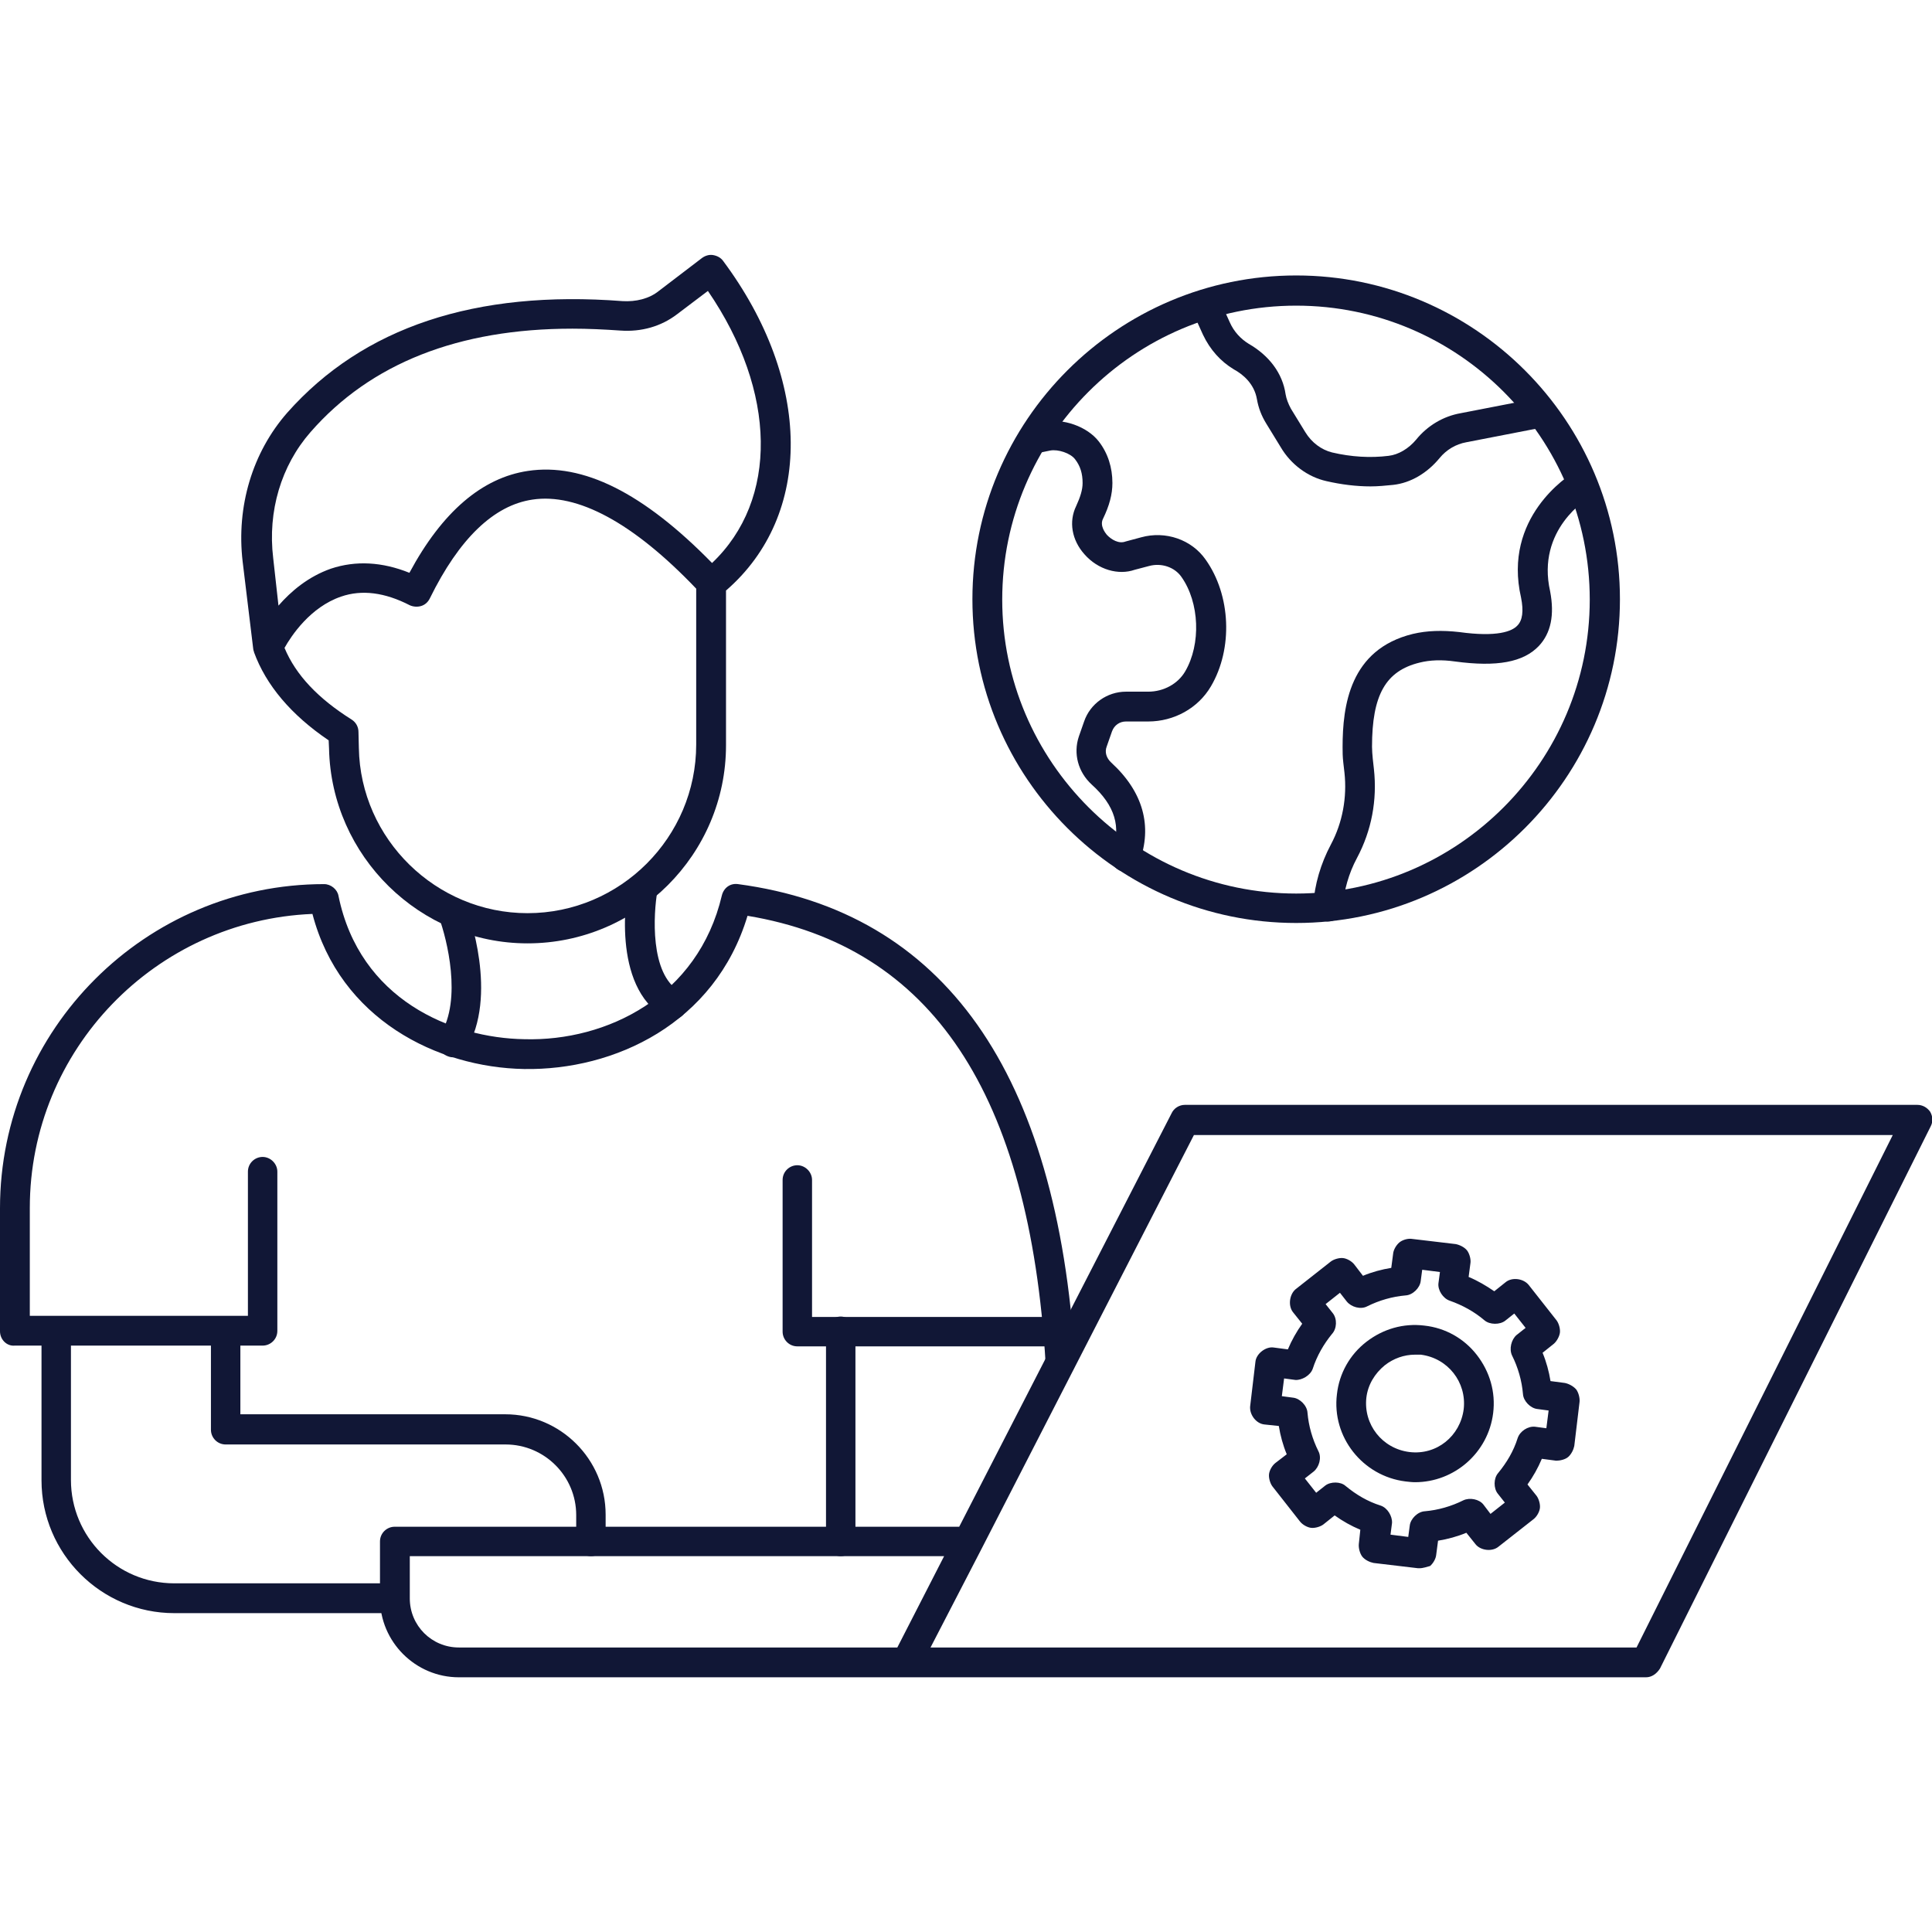 <?xml version="1.0" encoding="utf-8"?>
<!-- Generator: Adobe Illustrator 24.0.1, SVG Export Plug-In . SVG Version: 6.00 Build 0)  -->
<svg version="1.1" id="Layer_1" xmlns="http://www.w3.org/2000/svg" xmlns:xlink="http://www.w3.org/1999/xlink" x="0px" y="0px"
	 viewBox="0 0 512 512" style="enable-background:new 0 0 512 512;" xml:space="preserve">
<style type="text/css">
	.st0{fill:#111736;}
</style>
<g>
	<g>
		<g>
			<g>
				<g>
					<path class="st0" d="M436.2,444.5H121.6c-11.5,0-20.9-9.4-20.9-20.9v-15.1c0-2.2,1.8-3.9,3.9-3.9h149.6L310.5,295
						c0.6-1.3,2-2.2,3.5-2.2h194.1c1.4,0,2.6,0.7,3.4,1.8c0.7,1.2,0.8,2.6,0.2,3.8l-71.8,143.8C439,443.6,437.7,444.5,436.2,444.5z
						 M246.6,436.6h187.1l67.9-135.8H316.4l-56.2,109.5L246.6,436.6z M108.6,412.4v11.2c0,7.2,5.8,13,13,13h116.2l12.4-24.2
						L108.6,412.4z"/>
				</g>
				<g>
					<path class="st0" d="M104.6,427.5H46.2c-19.4,0-35.2-15.8-35.2-35.2v-39.5c0-2.2,1.8-3.9,3.9-3.9s3.9,1.8,3.9,3.9v39.4
						c0,15.1,12.2,27.4,27.4,27.4h58.4c2.2,0,3.9,1.8,3.9,3.9S106.8,427.5,104.6,427.5z"/>
				</g>
				<g>
					<path class="st0" d="M281,365c-2.1,0-3.8-1.6-3.9-3.7c-4.3-71.6-30.2-110.5-79-118.6c-8.6,28.6-35.3,41-59.2,40.6
						c-23-0.4-48.8-13.2-56.1-41.1c-41.6,1.7-74.9,36-74.9,77.9v28.6h57.8v-38.2c0-2.2,1.8-3.9,3.9-3.9s3.9,1.8,3.9,3.9v42.2
						c0,2.2-1.8,3.9-3.9,3.9H3.9C1.8,356.8,0,355,0,352.8v-32.6c0-47.4,38.6-85.9,85.9-85.9c1.8,0,3.5,1.4,3.8,3.1
						c5.6,27.5,30,37.7,49.3,38c21.8,0.6,46-11.3,52.3-38.1c0.5-2,2.2-3.3,4.3-3c54.6,7.3,84.6,49.8,89.3,126.4
						c0.2,2.2-1.5,4-3.7,4.2C281.2,365,281.1,365,281,365z"/>
				</g>
				<g>
					<path class="st0" d="M156.6,412.4c-2.2,0-3.9-1.8-3.9-3.9v-7c0-10.3-8.4-18.7-18.7-18.7H59.8c-2.2,0-3.9-1.8-3.9-3.9v-26
						c0-2.2,1.8-3.9,3.9-3.9s3.9,1.8,3.9,3.9v21.9h70.2c14.6,0,26.6,11.9,26.6,26.6v7C160.6,410.6,158.8,412.4,156.6,412.4z"/>
				</g>
				<g>
					<path class="st0" d="M280.4,356.8h-69.1c-2.2,0-3.9-1.8-3.9-3.9v-40.2c0-2.2,1.8-3.9,3.9-3.9s3.9,1.8,3.9,3.9V349h65.2
						c2.2,0,3.9,1.8,3.9,3.9S282.6,356.8,280.4,356.8L280.4,356.8z"/>
				</g>
				<g>
					<path class="st0" d="M222.8,412.4c-2.2,0-3.9-1.8-3.9-3.9v-55.7c0-2.2,1.8-3.9,3.9-3.9s3.9,1.8,3.9,3.9v55.6
						C226.7,410.6,225,412.4,222.8,412.4z"/>
				</g>
				<g>
					<g>
						<path class="st0" d="M139.8,250c-28.5,0-52-23.1-52.6-51.6l-0.1-2.2c-9.9-6.7-16.6-14.6-19.8-23.4v-0.1
							c-0.1-0.2-0.2-0.6-0.2-0.8l-2.8-23.1c-1.7-14.6,2.6-28.9,11.8-39.4C96.2,86.7,126,76.8,165,79.8c3.5,0.2,7-0.6,9.6-2.7
							l11.4-8.7c0.8-0.6,1.9-1,3-0.8s2,0.7,2.6,1.5c23.7,31.8,23.9,67.4,0.8,87.4v41C192.4,226.4,168.8,250,139.8,250L139.8,250z
							 M75.4,171.7c3,7.2,8.9,13.4,17.8,19c1.1,0.7,1.8,1.9,1.8,3.3l0.1,4.2c0.4,24.2,20.5,43.8,44.7,43.8
							c24.6,0,44.7-20.1,44.7-44.7v-41.3c-16.7-17.5-31.5-25.4-43.4-23.6c-10.2,1.5-19.4,10.3-27.2,26.2c-0.5,1-1.3,1.7-2.3,2
							s-2.1,0.2-3-0.2c-6.6-3.4-12.7-4.2-18.2-2.3C82.2,160.9,77.2,168.5,75.4,171.7z M151.7,87.1c-30.2,0-53.5,9.2-69.4,27.4
							c-7.8,8.9-11.4,21-9.9,33.4l1.4,12.6c3.3-3.8,7.9-7.7,13.9-9.8c6.6-2.2,13.6-1.8,20.8,1.1c8.7-16.2,19.3-25.2,31.4-27
							c14.6-2.2,30.6,5.8,48.8,24.4c17.6-16.7,17.2-45.4-1.1-72.1l-8.2,6.2c-4.2,3.2-9.4,4.7-15,4.3
							C160.1,87.3,155.8,87.1,151.7,87.1z"/>
					</g>
				</g>
			</g>
			<g>
				<path class="st0" d="M120.1,280.2c-0.7,0-1.4-0.2-2.1-0.6c-1.8-1.1-2.4-3.6-1.3-5.4c5.8-9.4,1.7-25.4-0.3-30.9
					c-0.8-2,0.2-4.3,2.3-5c2-0.8,4.3,0.2,5,2.3c0.3,1,8.6,23.3-0.3,37.8C122.6,279.5,121.4,280.2,120.1,280.2L120.1,280.2z"/>
			</g>
			<g>
				<path class="st0" d="M178.2,270.2c-0.6,0-1.4-0.2-1.9-0.5c-14.6-8.3-10.1-33.8-9.8-35c0.4-2.2,2.4-3.5,4.6-3.1s3.5,2.5,3.1,4.6
					c-1,5.8-2.1,22,6,26.6c1.9,1,2.6,3.4,1.4,5.4C180.9,269.4,179.5,270.2,178.2,270.2L178.2,270.2z"/>
			</g>
		</g>
		<g>
			<g>
				<path class="st0" d="M298.4,231c-0.5,0-0.9-0.1-1.4-0.2c-2-0.7-3-3-2.3-5c2.5-6.6,0.8-12.3-5.4-17.9c-3.6-3.3-4.9-8.2-3.4-12.7
					l1.4-4c1.6-4.7,6.1-7.9,11.1-7.9h5.9c4.1,0,7.9-2.1,9.8-5.4c4.2-7.2,3.8-18.2-1-25c-1.8-2.6-5.3-3.8-8.6-2.9l-3.8,1
					c-4.3,1.5-9.7,0-13.3-4.1c-3.4-3.8-4.2-8.7-2.2-12.8c1.1-2.4,1.7-4.3,1.7-6.1c0-2.5-0.6-4.5-2-6.3c-1.2-1.6-4.5-2.7-6.6-2.3
					l-3.9,0.8c-2.1,0.4-4.2-1-4.6-3c-0.4-2.2,1-4.2,3-4.6l3.9-0.8c5-1,11.4,1.2,14.5,5.2c2.4,3.1,3.6,6.9,3.6,11c0,3-0.8,6-2.5,9.5
					c-0.9,1.8,0.6,3.7,1,4.2c1.2,1.3,3.2,2.5,5,1.8l4.1-1.1c6.5-1.8,13.4,0.6,17.1,5.9c6.7,9.4,7.3,23.6,1.4,33.6
					c-3.4,5.8-9.8,9.3-16.6,9.3h-5.9c-1.7,0-3.1,1-3.7,2.6l-1.4,4c-0.6,1.5-0.1,3.1,1.2,4.3c8.4,7.7,11,16.8,7.4,26.5
					C301.4,230.1,300,231,298.4,231L298.4,231z"/>
			</g>
			<g>
				<path class="st0" d="M352,244.2c-0.1,0-0.2,0-0.3,0c-2.2-0.2-3.8-2.1-3.7-4.2c0.4-5.7,2-11.1,4.7-16.2c3.1-5.8,4.3-12.5,3.6-19
					l-0.3-2.6c-0.2-1.7-0.2-2.9-0.2-4.2c0-11,1.9-25.9,18.6-30c3.8-0.9,7.8-1,12.3-0.5c10.1,1.4,14-0.2,15.4-1.7
					c1.4-1.4,1.7-3.9,1-7.4c-4.9-21.3,12.5-32.3,14.1-33.3c1.6-1,3.8-0.7,5,0.7c1.4,1.6,1.4,4.1-0.2,5.5c-0.2,0.2-0.5,0.4-0.7,0.5
					c-0.6,0.3-14.2,8.5-10.5,24.9c1.2,6.3,0.2,11.1-3,14.5c-4.1,4.3-11.1,5.6-22.2,4.1c-3.5-0.5-6.6-0.4-9.4,0.3
					c-9,2.2-12.6,8.6-12.6,22.3c0,1,0.1,2.1,0.2,3.2l0.3,2.7c0.9,8.2-0.6,16.3-4.5,23.6c-2.2,4.1-3.4,8.5-3.8,13
					C355.8,242.6,354.1,244.2,352,244.2L352,244.2z"/>
			</g>
			<g>
				<path class="st0" d="M363.2,128.9c-3.8,0-7.8-0.5-11.7-1.4c-4.9-1.1-9.4-4.4-12.1-9l-3.8-6.2c-1.3-2.1-2.1-4.2-2.5-6.5
					c-0.7-4.1-3.7-6.6-6.1-7.9c-3.5-2.1-6.3-5.2-8.2-9.2l-2.9-6.4c-0.9-2,0-4.3,1.9-5.2s4.3,0,5.2,1.9l2.9,6.4
					c1.1,2.5,2.9,4.4,5,5.7c5.4,3.1,9,7.8,9.8,13.4c0.2,1.2,0.7,2.5,1.4,3.8l3.8,6.2c1.7,2.8,4.3,4.7,7.1,5.4
					c5.1,1.2,10.2,1.5,15,0.9c2.6-0.3,5.3-1.9,7.3-4.3c3-3.7,7.2-6.2,11.8-7l20.6-4c2.2-0.4,4.2,1,4.6,3.1s-1,4.2-3.1,4.6l-20.6,4
					c-2.8,0.5-5.3,2-7.1,4.2c-3.3,4-7.7,6.6-12.3,7.1C367.2,128.7,365.2,128.9,363.2,128.9L363.2,128.9z"/>
			</g>
			<g>
				<path class="st0" d="M343.5,244.6c-47.3,0-85.8-38.5-85.8-85.8s38.5-85.8,85.8-85.8s85.8,38.5,85.8,85.8
					S390.8,244.6,343.5,244.6L343.5,244.6z M343.5,81c-43,0-77.9,35-77.9,77.9s35,77.9,77.9,77.9s77.8-35,77.8-77.9
					S386.5,81,343.5,81L343.5,81z"/>
			</g>
		</g>
	</g>
	<g>
		<g>
			<path class="st0" d="M376.2,415.6c-0.2,0-0.2,0-0.4,0l-11.8-1.4c-1-0.2-2.3-0.8-3-1.7c-0.6-0.8-1-2.2-0.9-3.3l0.4-3.8
				c-2.4-1-4.7-2.3-6.8-3.8l-3,2.4c-0.8,0.6-2.2,1-3.2,0.9s-2.3-0.8-3-1.7l-7.3-9.3c-0.6-0.8-1-2.2-0.9-3.2s0.8-2.3,1.7-3l3-2.3
				c-1-2.4-1.7-5-2.1-7.5l-3.8-0.4c-2.2-0.2-4-2.6-3.8-4.8l1.4-11.8c0.2-2.2,2.8-4.1,4.8-3.8l3.8,0.5c1-2.4,2.3-4.7,3.8-6.8l-2.4-3
				c-1.4-1.7-1-4.7,0.6-6.1l9.4-7.4c0.8-0.6,2.2-1,3.2-0.9s2.3,0.8,3,1.7l2.3,3c2.4-1,5-1.7,7.5-2.1l0.5-3.8c0.1-1,0.8-2.2,1.6-2.9
				s2.2-1.1,3.2-1l11.8,1.4c1,0.2,2.3,0.8,3,1.7c0.6,0.8,1,2.2,0.9,3.2l-0.5,3.8c2.4,1,4.6,2.3,6.8,3.8l3-2.4c1.7-1.4,4.7-1,6.1,0.7
				l7.4,9.4c0.6,0.8,1,2.2,0.9,3.2s-0.8,2.3-1.6,3l-3,2.4c1,2.4,1.7,5,2.1,7.5l3.8,0.5c1,0.2,2.2,0.8,3,1.7c0.6,0.8,1,2.2,0.9,3.3
				l-1.4,11.7c-0.2,1-0.8,2.2-1.6,2.9s-2.2,1-3.2,1l-3.8-0.5c-1,2.4-2.3,4.7-3.8,6.8l2.4,3c0.6,0.8,1,2.2,0.9,3.2s-0.8,2.3-1.7,3
				l-9.3,7.3c-1.7,1.4-4.8,1-6.1-0.7l-2.4-3c-2.4,1-5,1.7-7.5,2.1l-0.5,3.8c-0.1,1-0.8,2.2-1.6,2.9
				C378.3,415.2,377.1,415.6,376.2,415.6L376.2,415.6z M368.5,406.7l4.7,0.6l0.4-3c0.2-1.8,2.1-3.7,4-3.8c3.5-0.3,7-1.3,10.2-2.9
				c1.7-0.8,4.2-0.3,5.3,1.1l1.9,2.5l3.8-3l-1.9-2.4c-1.1-1.4-1.1-4,0.1-5.4c2.3-2.8,4.1-5.8,5.2-9.3c0.6-1.8,2.7-3.2,4.6-3l3,0.4
				l0.6-4.7l-3-0.4c-1.8-0.2-3.7-2.1-3.8-4c-0.3-3.5-1.3-7-2.9-10.2c-0.8-1.7-0.2-4.2,1.2-5.4l2.4-1.9l-3-3.8l-2.4,1.9
				c-1.4,1.1-4.1,1.1-5.5-0.1c-2.7-2.3-5.8-4-9.2-5.2c-1.8-0.6-3.2-2.8-3-4.6l0.4-3l-4.7-0.6l-0.4,3c-0.2,1.8-2.1,3.7-4,3.8
				c-3.5,0.3-7,1.3-10.2,2.9c-1.7,0.9-4.2,0.2-5.4-1.3l-1.8-2.3l-3.8,3l1.9,2.4c1.2,1.5,1.1,4.1-0.2,5.5c-2.2,2.7-4,5.8-5.1,9.2
				c-0.6,1.8-2.9,3.1-4.6,3l-3-0.4l-0.6,4.7l3,0.4c1.8,0.2,3.7,2.1,3.8,4c0.3,3.5,1.3,7,2.9,10.2c0.9,1.7,0.2,4.2-1.3,5.4l-2.3,1.8
				l3,3.8l2.4-1.9c1.4-1.1,4.1-1.1,5.4,0.1c2.8,2.3,5.8,4.1,9.3,5.2c1.8,0.6,3.1,2.8,3,4.6L368.5,406.7z M413.1,382.7L413.1,382.7
				L413.1,382.7z"/>
		</g>
		<g>
			<path class="st0" d="M375,392.8c-0.8,0-1.6-0.1-2.5-0.2c-11.4-1.4-19.6-11.8-18.2-23.1c0.6-5.5,3.4-10.5,7.8-13.9
				c4.4-3.4,9.8-5,15.4-4.3c5.5,0.6,10.5,3.4,13.9,7.8c3.4,4.4,5,9.8,4.3,15.4C394.4,385,385.4,392.8,375,392.8L375,392.8z M375,359
				c-2.9,0-5.7,1-8,2.8c-2.7,2.2-4.5,5.2-4.9,8.6c-0.8,7.1,4.2,13.5,11.4,14.4s13.5-4.2,14.4-11.4c0.8-7.1-4.2-13.5-11.4-14.4
				C376,359,375.4,359,375,359L375,359z"/>
		</g>
	</g>
</g>
</svg>
